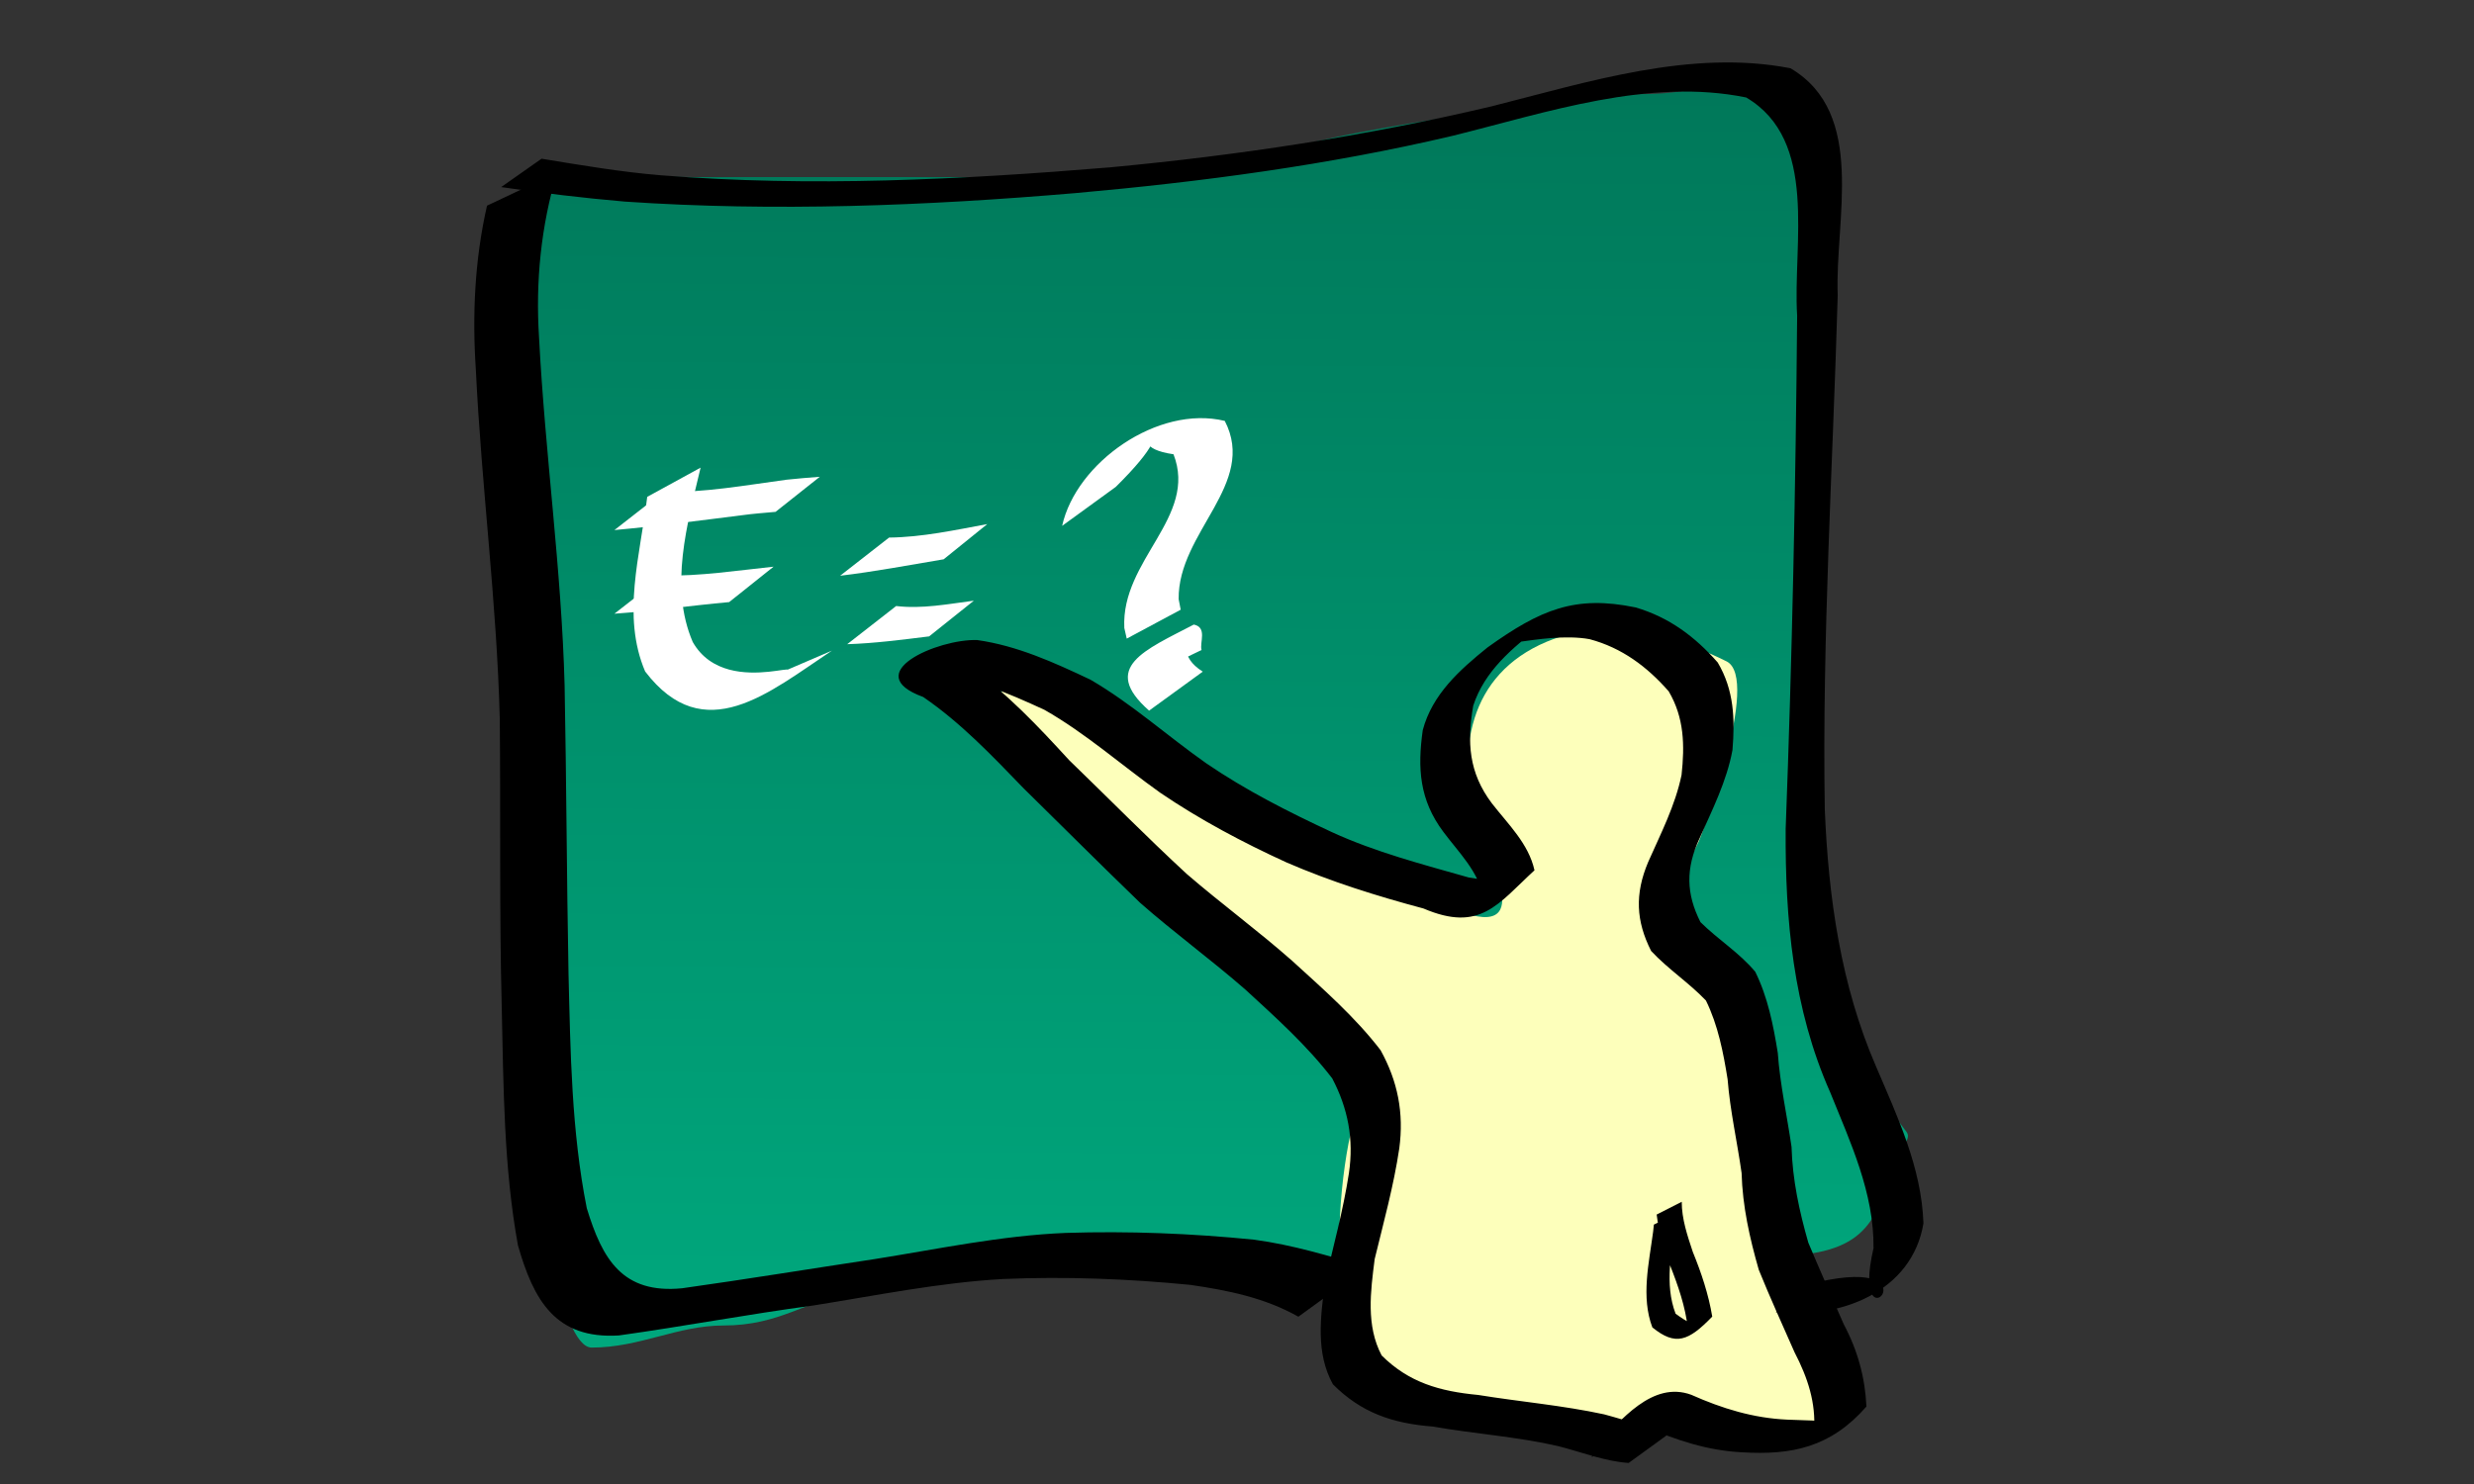 <?xml version="1.0" encoding="UTF-8" standalone="no"?>
<svg viewBox="300 240 500 300" xmlns="http://www.w3.org/2000/svg" xmlns:xlink="http://www.w3.org/1999/xlink">
<rect x="300" y="240" width="500" height="300" fill="#333333" stroke="none"/>
<defs>
<linearGradient id="linearGradient20407">
<stop offset="0" stop-color="#fff"/>
<stop offset="1" stop-color="#fff" stop-opacity="0"/>
</linearGradient>
<linearGradient id="linearGradient8564">
<stop offset="0" stop-color="#e4b270"/>
<stop offset="1" stop-color="#e4b270" stop-opacity="0"/>
</linearGradient>
<linearGradient id="linearGradient15239">
<stop offset="0" stop-color="#ffe3e3"/>
<stop offset="1" stop-color="#ffe3e3" stop-opacity="0"/>
</linearGradient>
<linearGradient id="linearGradient14435">
<stop offset="0" stop-color="#ce2724"/>
<stop offset="1" stop-color="#ce2724" stop-opacity="0"/>
</linearGradient>
<linearGradient id="linearGradient9523">
<stop offset="0" stop-color="#8ba5a7"/>
<stop offset="1" stop-color="#8ba5a7" stop-opacity="0"/>
</linearGradient>
<linearGradient id="linearGradient31341">
<stop offset="0" stop-color="#3d534d"/>
<stop offset="1" stop-color="#61847b" stop-opacity="0"/>
</linearGradient>
<linearGradient id="linearGradient7622">
<stop offset="0" stop-color="#183f70" stop-opacity=".469"/>
<stop offset="1" stop-color="#61d5fa" stop-opacity=".082"/>
</linearGradient>
<linearGradient id="linearGradient7274">
<stop offset="0" stop-color="#7e75a2"/>
<stop offset="1" stop-color="#7e75a2" stop-opacity="0"/>
</linearGradient>
<linearGradient id="linearGradient4166">
<stop offset="0" stop-color="#f0e095"/>
<stop offset="1" stop-color="#b7a860"/>
</linearGradient>
<linearGradient gradientTransform="matrix(.35,0,0,.439,63.188,512.092)" gradientUnits="userSpaceOnUse" id="linearGradient21516" x1="205.305" x2="147.474" y1="196.644" y2="227.68">
<stop offset="0" stop-color="#bacfd1"/>
<stop offset="1" stop-color="#bacfd1" stop-opacity="0"/>
</linearGradient>
<linearGradient gradientTransform="matrix(.343,0,0,.447,63.824,512.481)" gradientUnits="userSpaceOnUse" id="linearGradient21518" x1="174.09" x2="186.01" y1="210.685" y2="199.735">
<stop offset="0" stop-color="#8ba5a7"/>
<stop offset="1" stop-color="#91a4a5" stop-opacity="0"/>
</linearGradient>
<linearGradient gradientTransform="matrix(.3,0,0,.512,64.431,512.481)" gradientUnits="userSpaceOnUse" id="linearGradient21520" x1="172.467" x2="221.202" y1="243.81" y2="236.422">
<stop offset="0" stop-color="#8ba2a2"/>
<stop offset="1" stop-color="#8ba2a2" stop-opacity="0"/>
</linearGradient>
<linearGradient gradientUnits="userSpaceOnUse" id="linearGradient21593" x1="487.652" x2="524.761" y1="266.301" y2="238.112">
<stop offset="0" stop-color="#7f97ae"/>
<stop offset="1" stop-color="#7f97ae" stop-opacity="0"/>
</linearGradient>
<linearGradient gradientTransform="matrix(.826,0,0,.58,183.576,167.235)" gradientUnits="userSpaceOnUse" id="linearGradient21595" x1="362.672" x2="384.606" y1="179.572" y2="172.054">
<stop offset="0" stop-color="#66798c"/>
<stop offset="1" stop-color="#66798c" stop-opacity="0"/>
</linearGradient>
<linearGradient gradientTransform="matrix(.527,0,0,.909,183.576,167.235)" gradientUnits="userSpaceOnUse" id="linearGradient21601" x1="577.008" x2="549.935" y1="71.328" y2="98.118">
<stop offset="0" stop-color="#a7d6ff"/>
<stop offset="1" stop-color="#a7d6ff" stop-opacity="0"/>
</linearGradient>
<linearGradient gradientTransform="matrix(.899,0,0,1.112,-24,21)" gradientUnits="userSpaceOnUse" id="linearGradient21672" x1="586.461" x2="406.956" y1="450.298" y2="452.67">
<stop offset="0" stop-color="#f5eecd"/>
<stop offset="1" stop-color="#f5eecd" stop-opacity="0"/>
</linearGradient>
<linearGradient gradientUnits="userSpaceOnUse" id="linearGradient21674" x1="493.33" x2="626.83" y1="525.066" y2="525.066">
<stop offset="0" stop-color="#a19c82"/>
<stop offset="1" stop-color="#e9d889" stop-opacity="0"/>
</linearGradient>
<linearGradient gradientTransform="matrix(1.143,0,0,.875,-24,21)" gradientUnits="userSpaceOnUse" id="linearGradient21682" x1="452.327" x2="469.11" y1="415.965" y2="442.276">
<stop offset="0" stop-color="#c3d5d7"/>
<stop offset="1" stop-color="#c3d5d7" stop-opacity="0"/>
</linearGradient>
<linearGradient gradientTransform="matrix(.914,0,0,1.095,-64,111)" gradientUnits="userSpaceOnUse" id="linearGradient21735" x1="1016.853" x2="971.394" y1="445.558" y2="467.964">
<stop offset="0" stop-color="#8ca8ae"/>
<stop offset="1" stop-color="#8ca8ae" stop-opacity="0"/>
</linearGradient>
<linearGradient gradientTransform="matrix(1.668,0,0,.6,-64,111)" gradientUnits="userSpaceOnUse" id="linearGradient21737" x1="495.337" x2="512.763" y1="765.409" y2="822.455">
<stop offset="0" stop-color="#476e7a"/>
<stop offset="1" stop-color="#e0e7e9" stop-opacity="0"/>
</linearGradient>
<linearGradient gradientTransform="matrix(1.39,0,0,.719,-64,111)" gradientUnits="userSpaceOnUse" id="linearGradient21739" x1="624.012" x2="568.196" y1="718.102" y2="690.93">
<stop offset="0" stop-color="#e1eaeb" stop-opacity=".796"/>
<stop offset="1" stop-color="#9bb4bc" stop-opacity=".745"/>
</linearGradient>
<linearGradient gradientUnits="userSpaceOnUse" id="linearGradient29595" x1="376.73" x2="478.25">
<stop offset="0" stop-color="#949494"/>
<stop offset="1" stop-color="#cecece"/>
</linearGradient>
<linearGradient gradientTransform="matrix(1.76,0,0,.568,2.845,-1.012)" gradientUnits="userSpaceOnUse" id="linearGradient29597" x1="226.575" x2="237.132" y1="833.933" y2="847.996">
<stop offset="0" stop-color="#8e8e8e"/>
<stop offset="1" stop-color="#8e8e8e" stop-opacity="0"/>
</linearGradient>
<linearGradient gradientUnits="userSpaceOnUse" id="linearGradient29599" x1="422.843" x2="422.321" y1="435.498" y2="363.223">
<stop offset="0" stop-color="#6d6d6d"/>
<stop offset="1" stop-color="#6d6d6d" stop-opacity="0"/>
</linearGradient>
<linearGradient gradientTransform="matrix(.914,0,0,1.095,-288.593,85.961)" gradientUnits="userSpaceOnUse" id="linearGradient29649" x1="1016.853" x2="971.394" y1="445.558" y2="467.964">
<stop offset="0" stop-color="#7d7d7d" stop-opacity=".745"/>
<stop offset="1" stop-color="#fff"/>
</linearGradient>
<linearGradient gradientTransform="matrix(1.668,0,0,.6,-288.593,85.961)" gradientUnits="userSpaceOnUse" id="linearGradient29651" x1="495.337" x2="512.763" y1="765.409" y2="822.455">
<stop offset="0" stop-color="#686868"/>
<stop offset="1" stop-color="#fff"/>
</linearGradient>
<linearGradient gradientTransform="matrix(1.39,0,0,.719,-288.593,85.961)" gradientUnits="userSpaceOnUse" id="linearGradient29653" x1="624.012" x2="568.196" y1="718.102" y2="690.93">
<stop offset="0" stop-color="#fff" stop-opacity=".796"/>
<stop offset="1" stop-color="#828282" stop-opacity=".735"/>
</linearGradient>
<linearGradient gradientUnits="userSpaceOnUse" id="linearGradient29655" x1="480.457" x2="585.885">
<stop offset="0" stop-color="#aeaeae"/>
<stop offset="1" stop-color="#aeaeae" stop-opacity="0"/>
</linearGradient>
<linearGradient gradientTransform="matrix(.575,0,0,1.739,179,128)" gradientUnits="userSpaceOnUse" id="linearGradient35250" x1="628.963" x2="555.875" y1="192.892" y2="282.73">
<stop offset="0" stop-color="#9dc3b9"/>
<stop offset="1" stop-color="#7daa9e" stop-opacity="0"/>
</linearGradient>
<linearGradient gradientTransform="matrix(.634,0,0,1.578,179,128)" gradientUnits="userSpaceOnUse" id="linearGradient35252" x1="540.513" x2="572.687" y1="270.868" y2="272.376">
<stop offset="0" stop-color="#41948e"/>
<stop offset="1" stop-color="#41948e" stop-opacity="0"/>
</linearGradient>
<linearGradient gradientUnits="userSpaceOnUse" id="linearGradient37622" x1="404.524" x2="565.548">
<stop offset="0" stop-color="#214965"/>
<stop offset="1" stop-color="#2f6891" stop-opacity="0"/>
</linearGradient>
<linearGradient gradientUnits="userSpaceOnUse" id="linearGradient7970" x1="-291.756" x2="-227.268">
<stop offset="0" stop-color="#baa589"/>
<stop offset="1" stop-color="#baa589" stop-opacity="0"/>
</linearGradient>
<linearGradient gradientTransform="matrix(.324,0,0,.573,-573.929,-327.21)" gradientUnits="userSpaceOnUse" id="linearGradient7973" x1="924.965" x2="685.793" y1="332.747" y2="334.591">
<stop offset="0" stop-color="#ffe0ab"/>
<stop offset="1" stop-color="#ffe0ab" stop-opacity="0"/>
</linearGradient>
<linearGradient gradientTransform="matrix(1.906,0,0,1.693,-433.681,-89.818)" gradientUnits="userSpaceOnUse" id="linearGradient10558" x1="546.268" x2="545.604" y1="67.732" y2="168.498">
<stop offset="0" stop-color="#007759"/>
<stop offset="1" stop-color="#00a97e"/>
</linearGradient>
<linearGradient gradientUnits="userSpaceOnUse" id="linearGradient18478" x1="817.1" x2="792.234" y1="537.391" y2="478.282">
<stop offset="0" stop-color="#b20000"/>
<stop offset="1" stop-color="#b20000" stop-opacity="0"/>
</linearGradient>
<linearGradient gradientUnits="userSpaceOnUse" id="linearGradient18879" x1="746.201" x2="862.877">
<stop offset="0" stop-color="#ff9a56"/>
<stop offset="1" stop-color="#ff9a56" stop-opacity="0"/>
</linearGradient>
<linearGradient gradientTransform="matrix(1.751,0,0,.571,87,73)" gradientUnits="userSpaceOnUse" id="linearGradient18881" x1="402.707" x2="331.044" y1="964.364" y2="888.681">
<stop offset="0" stop-color="#ffa362"/>
<stop offset="1" stop-color="#ffa362" stop-opacity="0"/>
</linearGradient>
<linearGradient gradientTransform="matrix(.898,0,0,1.113,87,73)" gradientUnits="userSpaceOnUse" id="linearGradient18883" x1="804.581" x2="832.397" y1="524.419" y2="567.037">
<stop offset="0" stop-color="#d8cb92"/>
<stop offset="1" stop-color="#d8cb92" stop-opacity="0"/>
</linearGradient>
<linearGradient gradientTransform="matrix(.892,0,0,1.121,87,73)" gradientUnits="userSpaceOnUse" id="linearGradient18885" x1="696.471" x2="662.504" y1="484.057" y2="591.482">
<stop offset="0" stop-color="#ffec8f"/>
<stop offset="1" stop-color="#ffec8f" stop-opacity="0"/>
</linearGradient>
<linearGradient gradientTransform="matrix(1.293,0,0,.774,-13,19)" gradientUnits="userSpaceOnUse" id="linearGradient16138" x1="-400.32" x2="-364.758" y1="961.793" y2="997.69">
<stop offset="0" stop-color="#a3d7ff"/>
<stop offset="1" stop-color="#a3d7ff" stop-opacity="0"/>
</linearGradient>
<linearGradient gradientTransform="matrix(1.259,0,0,.795,-13,19)" gradientUnits="userSpaceOnUse" id="linearGradient16140" x1="-337.153" x2="-357.193" y1="1111.599" y2="1089.698">
<stop offset="0" stop-color="#447aa6"/>
<stop offset="1" stop-color="#447aa6" stop-opacity="0"/>
</linearGradient>
<linearGradient gradientTransform="matrix(1.316,0,0,.76,-13,19)" gradientUnits="userSpaceOnUse" id="linearGradient16146" x1="-262.213" x2="-262.533" y1="1062.062" y2="1029.586">
<stop offset="0" stop-color="#679400"/>
<stop offset="1" stop-color="#b2ff00"/>
</linearGradient>
<linearGradient gradientTransform="matrix(1.604,0,0,.623,-13,19)" gradientUnits="userSpaceOnUse" id="linearGradient16148" x1="-381.153" x2="-381.046" y1="1295.589" y2="1266.595">
<stop offset="0" stop-color="#70a100"/>
<stop offset="1" stop-color="#b1ff00"/>
</linearGradient>
<linearGradient gradientTransform="matrix(.812,0,0,1.232,-13,19)" gradientUnits="userSpaceOnUse" id="linearGradient16150" x1="-798.24" x2="-797.204" y1="651.725" y2="642.563">
<stop offset="0" stop-color="#74a700"/>
<stop offset="1" stop-color="#96d800"/>
</linearGradient>
<linearGradient gradientTransform="matrix(.943,0,0,1.06,45.314,33.324)" gradientUnits="userSpaceOnUse" id="linearGradient8128" x1="-239.392" x2="-219.377" y1="819.751" y2="786.426">
<stop offset="0" stop-color="#bddef9"/>
<stop offset="1" stop-color="#bddef9" stop-opacity="0"/>
</linearGradient>
<linearGradient gradientTransform="matrix(.694,0,0,1.441,-113,-96)" gradientUnits="userSpaceOnUse" id="linearGradient8308" x1="1351.563" x2="1268.704" y1="111.275" y2="100.714">
<stop offset="0" stop-color="#785d3f"/>
<stop offset="1" stop-color="#785d3f" stop-opacity="0"/>
</linearGradient>
<linearGradient gradientTransform="matrix(.852,0,0,1.174,-113,-96)" gradientUnits="userSpaceOnUse" id="linearGradient8313" x1="1018.563" x2="969.651" y1="68.809" y2="145.253">
<stop offset="0" stop-color="#ddb890"/>
<stop offset="1" stop-color="#ddb890" stop-opacity="0"/>
</linearGradient>
<linearGradient gradientTransform="matrix(1.932,0,0,.518,-113,-96)" gradientUnits="userSpaceOnUse" id="linearGradient8318" x1="439.82" x2="442.645" y1="108.513" y2="159.331">
<stop offset="0" stop-color="#c8b197"/>
<stop offset="1" stop-color="#c8b197" stop-opacity="0"/>
</linearGradient>
<linearGradient gradientTransform="matrix(.827,0,0,.579,181.791,166.21)" gradientUnits="userSpaceOnUse" id="linearGradient21597" x1="249.454" x2="345.669" xlink:href="#linearGradient7274" y1="98.588" y2="166.91"/>
<linearGradient gradientTransform="matrix(.827,0,0,.579,183.576,167.235)" gradientUnits="userSpaceOnUse" id="linearGradient21599" x1="413.127" x2="446.536" xlink:href="#linearGradient7274" y1="204.255" y2="234.647"/>
<linearGradient gradientTransform="matrix(1.686,0,0,.593,-24,21)" gradientUnits="userSpaceOnUse" id="linearGradient21676" x1="241.835" x2="306.984" xlink:href="#linearGradient7622" y1="803.516" y2="804.637"/>
<linearGradient gradientTransform="matrix(1.686,0,0,.593,-24,21)" gradientUnits="userSpaceOnUse" id="linearGradient21678" x1="242.224" x2="304.737" xlink:href="#linearGradient7622" y1="935.272" y2="901.926"/>
<linearGradient gradientTransform="matrix(1.686,0,0,.593,-24,21)" gradientUnits="userSpaceOnUse" id="linearGradient21680" x1="363.523" x2="331.534" xlink:href="#linearGradient7622" y1="826.723" y2="789.388"/>
<linearGradient gradientTransform="matrix(1.155,0,0,.865,-24,21)" gradientUnits="userSpaceOnUse" id="linearGradient21684" x1="436.866" x2="450.004" xlink:href="#linearGradient9523" y1="450.148" y2="403.88"/>
<linearGradient gradientTransform="matrix(.671,0,0,1.49,179,128)" gradientUnits="userSpaceOnUse" id="linearGradient35246" x1="669.087" x2="543.207" xlink:href="#linearGradient31341" y1="271.999" y2="270.98"/>
<linearGradient gradientTransform="matrix(1.626,0,0,.615,179,128)" gradientUnits="userSpaceOnUse" id="linearGradient35248" x1="233.767" x2="246.19" xlink:href="#linearGradient31341" y1="485.36" y2="536.565"/>
<linearGradient gradientUnits="userSpaceOnUse" id="linearGradient7846" x1="-242.316" x2="-236.272" xlink:href="#linearGradient20407"/>
<linearGradient gradientUnits="userSpaceOnUse" id="linearGradient7849" x1="-262.791" x2="-255.594" xlink:href="#linearGradient20407"/>
<linearGradient gradientUnits="userSpaceOnUse" id="linearGradient7852" x1="-245.275" x2="-236.755" xlink:href="#linearGradient20407"/>
<linearGradient gradientUnits="userSpaceOnUse" id="linearGradient7855" x1="-264.065" x2="-254.074" xlink:href="#linearGradient20407"/>
<linearGradient gradientUnits="userSpaceOnUse" id="linearGradient7858" x1="-243.617" x2="-236.416" xlink:href="#linearGradient20407"/>
<linearGradient gradientUnits="userSpaceOnUse" id="linearGradient7861" x1="-261.375" x2="-254.396" xlink:href="#linearGradient20407"/>
<linearGradient gradientUnits="userSpaceOnUse" id="linearGradient7864" x1="-244.052" x2="-237.505" xlink:href="#linearGradient20407"/>
<linearGradient gradientUnits="userSpaceOnUse" id="linearGradient7867" x1="-263.923" x2="-256.008" xlink:href="#linearGradient20407"/>
<linearGradient gradientUnits="userSpaceOnUse" id="linearGradient7870" x1="-245.342" x2="-236.898" xlink:href="#linearGradient20407"/>
<linearGradient gradientUnits="userSpaceOnUse" id="linearGradient7873" x1="-264.603" x2="-256.418" xlink:href="#linearGradient20407"/>
<linearGradient gradientUnits="userSpaceOnUse" id="linearGradient7876" x1="-243.581" x2="-236.378" xlink:href="#linearGradient20407"/>
<linearGradient gradientUnits="userSpaceOnUse" id="linearGradient7879" x1="-262.59" x2="-254.79" xlink:href="#linearGradient20407"/>
<linearGradient gradientUnits="userSpaceOnUse" id="linearGradient7882" x1="-285.748" x2="-274.203" xlink:href="#linearGradient20407"/>
<linearGradient gradientUnits="userSpaceOnUse" id="linearGradient7885" x1="-267.81" x2="-258.834" xlink:href="#linearGradient20407"/>
<linearGradient gradientUnits="userSpaceOnUse" id="linearGradient7888" x1="-267.832" x2="-259.555" xlink:href="#linearGradient20407"/>
<linearGradient gradientUnits="userSpaceOnUse" id="linearGradient7891" x1="-285.102" x2="-275.156" xlink:href="#linearGradient20407"/>
<linearGradient gradientUnits="userSpaceOnUse" id="linearGradient7894" x1="-313.828" x2="-305.091" xlink:href="#linearGradient20407"/>
<linearGradient gradientUnits="userSpaceOnUse" id="linearGradient7897" x1="-314.215" x2="-305.863" xlink:href="#linearGradient20407"/>
<linearGradient gradientUnits="userSpaceOnUse" id="linearGradient7900" x1="-314.463" x2="-304.235" xlink:href="#linearGradient20407"/>
<linearGradient gradientUnits="userSpaceOnUse" id="linearGradient7903" x1="-314.07" x2="-305.234" xlink:href="#linearGradient20407"/>
<linearGradient gradientUnits="userSpaceOnUse" id="linearGradient7906" x1="-312.121" x2="-303.32" xlink:href="#linearGradient20407"/>
<linearGradient gradientUnits="userSpaceOnUse" id="linearGradient7909" x1="-313.668" x2="-304.045" xlink:href="#linearGradient20407"/>
<linearGradient gradientUnits="userSpaceOnUse" id="linearGradient7912" x1="-311.854" x2="-304.151" xlink:href="#linearGradient20407"/>
<linearGradient gradientUnits="userSpaceOnUse" id="linearGradient7915" x1="-335.923" x2="-325.352" xlink:href="#linearGradient20407"/>
<linearGradient gradientUnits="userSpaceOnUse" id="linearGradient7918" x1="-336.726" x2="-326.108" xlink:href="#linearGradient20407"/>
<linearGradient gradientUnits="userSpaceOnUse" id="linearGradient7921" x1="-336.596" x2="-322.219" xlink:href="#linearGradient20407"/>
<linearGradient gradientUnits="userSpaceOnUse" id="linearGradient7924" x1="-334.955" x2="-322.806" xlink:href="#linearGradient20407"/>
<linearGradient gradientUnits="userSpaceOnUse" id="linearGradient7927" x1="-336.589" x2="-324.22" xlink:href="#linearGradient20407"/>
<linearGradient gradientUnits="userSpaceOnUse" id="linearGradient7930" x1="-336.499" x2="-323.067" xlink:href="#linearGradient20407"/>
<linearGradient gradientUnits="userSpaceOnUse" id="linearGradient7933" x1="-334.002" x2="-322.657" xlink:href="#linearGradient20407"/>
<linearGradient gradientTransform="matrix(.655,0,0,.506,232.741,101.318)" gradientUnits="userSpaceOnUse" id="linearGradient7966" x1="581.947" x2="600.625" xlink:href="#linearGradient9523" y1="284.78" y2="276.534"/>
<linearGradient gradientTransform="matrix(.819,0,0,1.221,-110,126)" gradientUnits="userSpaceOnUse" id="linearGradient18480" x1="1186.897" x2="1138.142" xlink:href="#linearGradient14435" y1="249.124" y2="230.353"/>
<linearGradient gradientTransform="matrix(1.102,0,0,.907,-110,126)" gradientUnits="userSpaceOnUse" id="linearGradient18482" x1="769.374" x2="746.281" xlink:href="#linearGradient14435" y1="333.588" y2="312.479"/>
<linearGradient gradientUnits="userSpaceOnUse" id="linearGradient18484" x1="715.427" x2="756.435" xlink:href="#linearGradient15239"/>
<linearGradient gradientUnits="userSpaceOnUse" id="linearGradient18486" x1="701.933" x2="733" xlink:href="#linearGradient15239"/>
<linearGradient gradientUnits="userSpaceOnUse" id="linearGradient18887" x1="687" x2="705.915" xlink:href="#linearGradient20407"/>
<linearGradient gradientUnits="userSpaceOnUse" id="linearGradient18889" x1="722.249" x2="747.669" xlink:href="#linearGradient20407"/>
<linearGradient gradientTransform="matrix(.468,0,0,.276,370.673,434.113)" gradientUnits="userSpaceOnUse" id="linearGradient18891" x1="581.947" x2="600.625" xlink:href="#linearGradient9523" y1="284.78" y2="276.534"/>
<linearGradient gradientTransform="matrix(.769,0,0,1.3,-12,20)" gradientUnits="userSpaceOnUse" id="linearGradient16142" x1="-712.04" x2="-664.819" xlink:href="#linearGradient8564" y1="618.224" y2="689.194"/>
<linearGradient gradientTransform="matrix(.786,0,0,1.272,-13,19)" gradientUnits="userSpaceOnUse" id="linearGradient16144" x1="-594.902" x2="-481.163" xlink:href="#linearGradient8564" y1="621.286" y2="684.274"/>
<linearGradient gradientTransform="matrix(1.359,0,0,.736,-13,19)" gradientUnits="userSpaceOnUse" id="linearGradient16152" x1="-404.034" x2="-380.207" xlink:href="#linearGradient20407" y1="1081.138" y2="1102.437"/>
<linearGradient gradientTransform="matrix(1.429,0,0,.7,-13,19)" gradientUnits="userSpaceOnUse" id="linearGradient16154" x1="-349.883" x2="-322.999" xlink:href="#linearGradient20407" y1="1239.468" y2="1260.838"/>
<linearGradient gradientTransform="matrix(1.371,0,0,.729,-13,19)" gradientUnits="userSpaceOnUse" id="linearGradient16156" x1="-380.045" x2="-370.101" xlink:href="#linearGradient20407" y1="1007.251" y2="1016.442"/>
<linearGradient gradientTransform="matrix(2.265,0,0,.442,173,167)" gradientUnits="userSpaceOnUse" id="linearGradient20478" x1="-165.715" x2="-181.037" xlink:href="#linearGradient20407" y1="1612.201" y2="1656.288"/>
<radialGradient cx="-275.863" cy="1062.925" fx="-278.021" fy="1062.925" gradientTransform="matrix(1.19,0,0,.841,45.314,33.324)" gradientUnits="userSpaceOnUse" id="radialGradient8101" r="195.225">
<stop offset="0" stop-color="#9fcff5"/>
<stop offset="1" stop-color="#9fcff5" stop-opacity="0"/>
</radialGradient>
<radialGradient cx="-270.412" cy="944.064" fx="-268.896" fy="944.964" gradientTransform="matrix(1.087,0,0,.92,45.314,33.324)" gradientUnits="userSpaceOnUse" id="radialGradient8118" r="60.126">
<stop offset="0" stop-color="#6db8f2"/>
<stop offset="1" stop-color="#a2d1f5" stop-opacity="0"/>
</radialGradient>
<radialGradient cx="-196.644" cy="1148.36" fx="-196.998" fy="1149.818" gradientTransform="matrix(1.436,0,0,.696,45.314,33.324)" gradientUnits="userSpaceOnUse" id="radialGradient8123" r="43.915">
<stop offset="0" stop-color="#a9d4f6"/>
<stop offset="1" stop-color="#a9d4f6" stop-opacity="0"/>
</radialGradient>
<radialGradient cx="977.471" cy="130.812" fx="978.284" fy="131.98" gradientTransform="matrix(.844,0,0,1.185,-113,-96)" gradientUnits="userSpaceOnUse" id="radialGradient8323" r="45.528">
<stop offset="0" stop-color="#6adfff"/>
<stop offset="1" stop-color="#40869a"/>
</radialGradient>
<radialGradient cx="428.686" cy="87.624" gradientTransform="matrix(.814,0,0,.588,183.576,167.235)" gradientUnits="userSpaceOnUse" id="radialGradient21589" r="27.344" xlink:href="#linearGradient4166"/>
<radialGradient cx="294.704" cy="206.086" gradientTransform="matrix(.881,0,0,.544,183.576,167.235)" gradientUnits="userSpaceOnUse" id="radialGradient21591" r="22.643" xlink:href="#linearGradient4166"/>
</defs>
<g transform="matrix(1.557,0,0,1.557,-415.599,213.995)">
<path d="m705.267,167.244c-1.909,8.992-4.289,12.575-16.168,12.575-15.717,0-32.33,1.796-48.504,1.796-21.238,0-43.731-1.376-64.672,1.796-1.806.274-3.593.666-5.389.998-6.392,1.184-9.705,4.391-17.025,4.391-6.002,0-10.83,2.868-17.108,2.868-4.151,0-7.186-21.341-7.186-24.425 0-8.582-1.796-19.303-1.796-28.743 0-11.344 1.796-21.702 1.796-32.336 0-10.093-5.389-17.699-5.389-27.914v-25.98c0-13.97 16.952-12.575 26.053-12.575h38.619c12.962,0 27.174,1.062 38.505-3.593 6.212-2.552 40.08-7.186 45.928-7.186 10.207,0 17.23-5.063 21.557,3.593 3.517,7.034 1.796,25.985 1.796,34.133v32.336 32.336c0,11.864 3.542,22.978 10.779,32.336 .819,1.059-1.198,2.395-1.796,3.593-5.14,10.279 9.705,4.734 0,7.186" fill="url(#linearGradient10558)" fill-rule="evenodd"/>
<path d="m694.488,189.854c-4.007-2.003 5.803,11.315 1.796,13.319-9.32,4.66-17.656-6.442-26.947-1.796-7.87,3.935-12.997-3.593-22.373-3.593-8.132,0-10.88-4.545-12.703-11.559-1.604-6.169-.629-17.541.944-23.591 1.977-7.606-1.444-9.764-5.389-15.151-4.56-6.227-12.376-6.788-16.168-14.372-2.23-4.461-12.431-8.838-16.168-12.575-5.146-5.146-14.369-10.78-7.186-14.372 8.234-4.117 15.577,5.094 19.761,7.186 6.449,3.224 8.874,8.578 16.948,12.575 7.027,3.478 15.325,6.458 21.776,8.982 10.897,4.263 3.271-8.428 2.594-10.779-2.862-9.931-1.112-19.859 8.982-24.102 8.413-3.536 17.784-.24 23.354,2.545 4.503,2.251-3.354,22.876-3.593,23.354-7.953,15.906-.523,7.935 5.389,19.761 2.735,5.471 1.049,12.877 3.593,17.964 3.178,6.357-2.098,10.118 3.593,14.372 3.56,2.661 3.593,18.579 3.593,23.354" fill="#fdffbb" fill-rule="evenodd"/>
<path d="m695.448,183.183c16.039-3.668 4.183,9.282 7.341-4.429 .082-7.154-2.992-13.715-5.62-20.218-4.827-10.877-5.854-22.434-5.786-34.183 .843-22.211 1.303-44.431 1.491-66.657-.585-9.371 2.825-22.757-6.615-28.339-12.647-2.58-25.819,1.933-38.095,4.975-16.11,3.798-32.512,5.972-48.979,7.442-19.451,1.653-38.988,2.429-58.479,1.102-5.369-.459-10.722-1.109-16.054-1.883l5.244-3.685c5.173.845 10.347,1.736 15.577,2.159 19.396,1.546 38.869.564 58.231-1.038 16.639-1.561 33.166-4.056 49.439-7.903 12.528-3.166 25.949-7.477 38.867-4.961 9.939,5.865 5.741,19.652 6.13,29.462-.632,22.241-2.036,44.474-1.679,66.73 .467,11.447 2.074,22.854 6.666,33.443 2.786,6.534 5.895,13.113 6.141,20.335-1.465,8.876-10.82,12.502-19.174,11.531"/>
<path d="m671,206.649c-3.125-.218-6.11-1.417-9.144-2.188-5.359-1.232-10.848-1.586-16.251-2.538-5.275-.409-9.307-1.8-12.987-5.485-2.25-4.06-1.607-8.669-1.06-13.11 1.09-4.767 2.397-9.463 3.136-14.301 .651-4.433-.118-8.401-2.163-12.306-3.28-4.284-7.315-7.894-11.271-11.533-4.452-3.888-9.233-7.369-13.668-11.272-5.09-4.911-10.088-9.919-15.136-14.876-4.109-4.254-8.131-8.491-13.019-11.843-8.44-3.074 1.918-7.569 7.01-7.392 5.217.741 9.97,2.909 14.683,5.137 5.36,3.115 9.979,7.301 15.045,10.864 5.131,3.507 10.673,6.312 16.293,8.93 5.697,2.617 11.766,4.185 17.77,5.893 10.16,1.56 5.116,1.481 1.895,2.551-.637-3.36-3.195-5.804-5.183-8.476-3.108-4.149-3.367-8.265-2.671-13.205 1.236-4.649 4.791-7.819 8.402-10.734 6.898-4.939 11.377-6.819 19.216-5.199 4.368,1.277 7.738,3.815 10.668,7.151 2.123,3.578 2.247,7.352 1.915,11.364-.744,4.053-2.624,7.759-4.286,11.496-1.797,3.888-1.737,7.155.132,10.851 2.331,2.315 4.994,3.917 7.11,6.441 1.63,3.299 2.346,6.926 2.926,10.532 .294,4.109 1.195,8.129 1.785,12.199 .121,4.269 1.008,8.362 2.177,12.442 1.484,3.554 3.059,7.07 4.602,10.599 1.827,3.438 2.77,6.949 2.942,10.682-4.663,5.328-9.735,6.327-16.159,5.939-4.518-.222-8.605-1.609-12.701-3.375-.801-1.875 5.604-5.819.794-.18l-6.996,3.947-.674.224 5.838-4.574 .653-.28-5.776,3.372c3.119-3.285 7.244-8.452 12.283-6.6 4.004,1.783 8.057,3.034 12.488,3.229 10.471.321 3.403.406 3.448,1.444 .256-3.594-.785-6.839-2.54-10.214-1.564-3.551-3.173-7.086-4.63-10.682-1.184-4.12-2.114-8.262-2.232-12.572-.571-4.067-1.493-8.074-1.816-12.174-.56-3.495-1.243-7.019-2.813-10.22-2.228-2.339-4.895-4.055-7.115-6.436-1.966-3.891-2.135-7.383-.389-11.532 1.633-3.697 3.517-7.338 4.34-11.323 .415-3.835.358-7.416-1.672-10.859-2.804-3.191-6.053-5.641-10.264-6.767-6.26-1.147-15.72,2.583-6.469-1.601-3.609,2.772-7.186,5.771-8.64,10.246-.809,4.743-.592,8.67 2.421,12.667 2.124,2.734 4.76,5.224 5.534,8.695-4.77,4.388-7.03,8.109-14.41,4.96-6.061-1.618-12.046-3.492-17.811-5.994-5.672-2.595-11.191-5.524-16.358-9.035-5.023-3.577-9.666-7.714-15.033-10.767-4.717-2.173-9.506-4.23-14.725-4.814-7.314.703 2.427-5.657 5.076-.75 4.841,3.455 8.85,7.724 12.861,12.102 5.089,4.919 10.055,9.967 15.255,14.769 4.475,3.863 9.25,7.359 13.682,11.275 4.02,3.67 8.163,7.279 11.488,11.616 2.219,4.016 3.044,8.128 2.425,12.745-.726,4.87-2.033,9.587-3.193,14.367-.535,4.209-1.144,8.636.904,12.516 3.532,3.515 7.527,4.659 12.536,5.132 5.441.881 10.949,1.352 16.344,2.517 3.098.821 6.197,2.028 9.445,1.761l-6.269,4.554z"/>
<path d="m628.135,187.659c-4.359-2.463-9.116-3.415-14.018-4.132-8.09-.795-16.224-1.107-24.342-.761-8.292.467-16.44,2.141-24.627,3.44-8.433,1.132-16.796,2.711-25.22,3.886-8.243.507-11.068-4.604-13.096-11.699-1.849-10.158-1.871-20.55-2.104-30.845-.321-12.508-.13-25.02-.256-37.529-.381-15.134-2.377-30.16-3.103-45.271-.479-7.19-.151-14.329 1.448-21.343l9.085-4.294c-2.077,6.957-2.801,14.143-2.331,21.415 .779,15.081 2.917,30.069 3.318,45.176 .238,12.466.271,24.937.507,37.405 .251,10.176.379,20.447 2.371,30.462 2.02,6.642 4.638,11.154 12.371,10.398 8.356-1.174 16.686-2.536 25.03-3.795 8.228-1.307 16.411-3.053 24.76-3.392 8.16-.263 16.338.065 24.465.878 5.056.685 9.821,2.137 14.608,3.559l-8.865,6.441z"/>
<path d="m677.894,172.738c-.002,2.238.738,4.4 1.435,6.505 1.114,2.73 2.047,5.523 2.525,8.402-3.089,3.189-4.756,3.849-7.773,1.403-1.494-3.949-.437-8.352.102-12.44l.097-.909 3.005-1.487-.119.932c-.605,3.965-1.535,8.304-.068,12.13 3.172,2.328 3.458,1.221 1.59,1.928-.308-2.833-1.272-5.603-2.344-8.303-.736-2.116-1.437-4.271-1.704-6.502l3.255-1.658z"/>
<path d="m550.54,77.421c-1.73,7.348-4.095,15.452-1.021,22.632 4.664,8.215 18.561.227 9.253,5.612-.752.435 1.391-1.064 2.086-1.596l6.724-2.888c-8.133,5.401-16.583,12.741-24.241,2.7-3.08-7.251-.633-15.061.271-22.67l6.927-3.79z" fill="#fff"/>
<path d="m545.707,80.567c5.353.115 10.683-.868 15.986-1.581 1.438-.161 2.881-.263 4.322-.381l-5.746,4.555c-1.448.133-2.898.235-4.34.435-5.519.695-11.037,1.425-16.575,1.929l6.353-4.956z" fill="#fff"/>
<path d="m545.707,91.429c4.769.095 9.555-.653 14.305-1.151l-5.764,4.599c-4.971.448-9.917,1.157-14.895,1.508l6.353-4.956z" fill="#fff"/>
<path d="m575.003,86.499c4.286-.048 8.534-.968 12.75-1.752l-5.662,4.573c-4.474.747-8.94,1.599-13.44,2.135l6.353-4.956z" fill="#fff"/>
<path d="m575.923,95.386c3.374.403 6.739-.262 10.084-.693l-5.802,4.635c-3.538.438-7.072.903-10.635,1.015l6.353-4.956z" fill="#fff"/>
<path d="m597.47,84.975c1.808-8.207 12.422-15.729 21.109-13.625 4.248,8.191-6.091,14.44-5.987,23.143l.266,1.371-7.003,3.754-.315-1.382c-.447-8.853 9.563-14.396 6.384-22.555-8.763-1.26 3.518-6.637-7.488,4.234l-6.966,5.061z" fill="#fff"/>
<path d="m608.756,108.967c-6.38-5.622-.519-7.864 5.802-11.174 1.796.362.725,2.375 1.009,3.302l-7.539,3.637c-.065-.516.901-1.95-.241-1.922 12.582-7.3 1.627-2.885 7.936,1.096l-6.966,5.061z" fill="#fff"/>
</g>
</svg>
